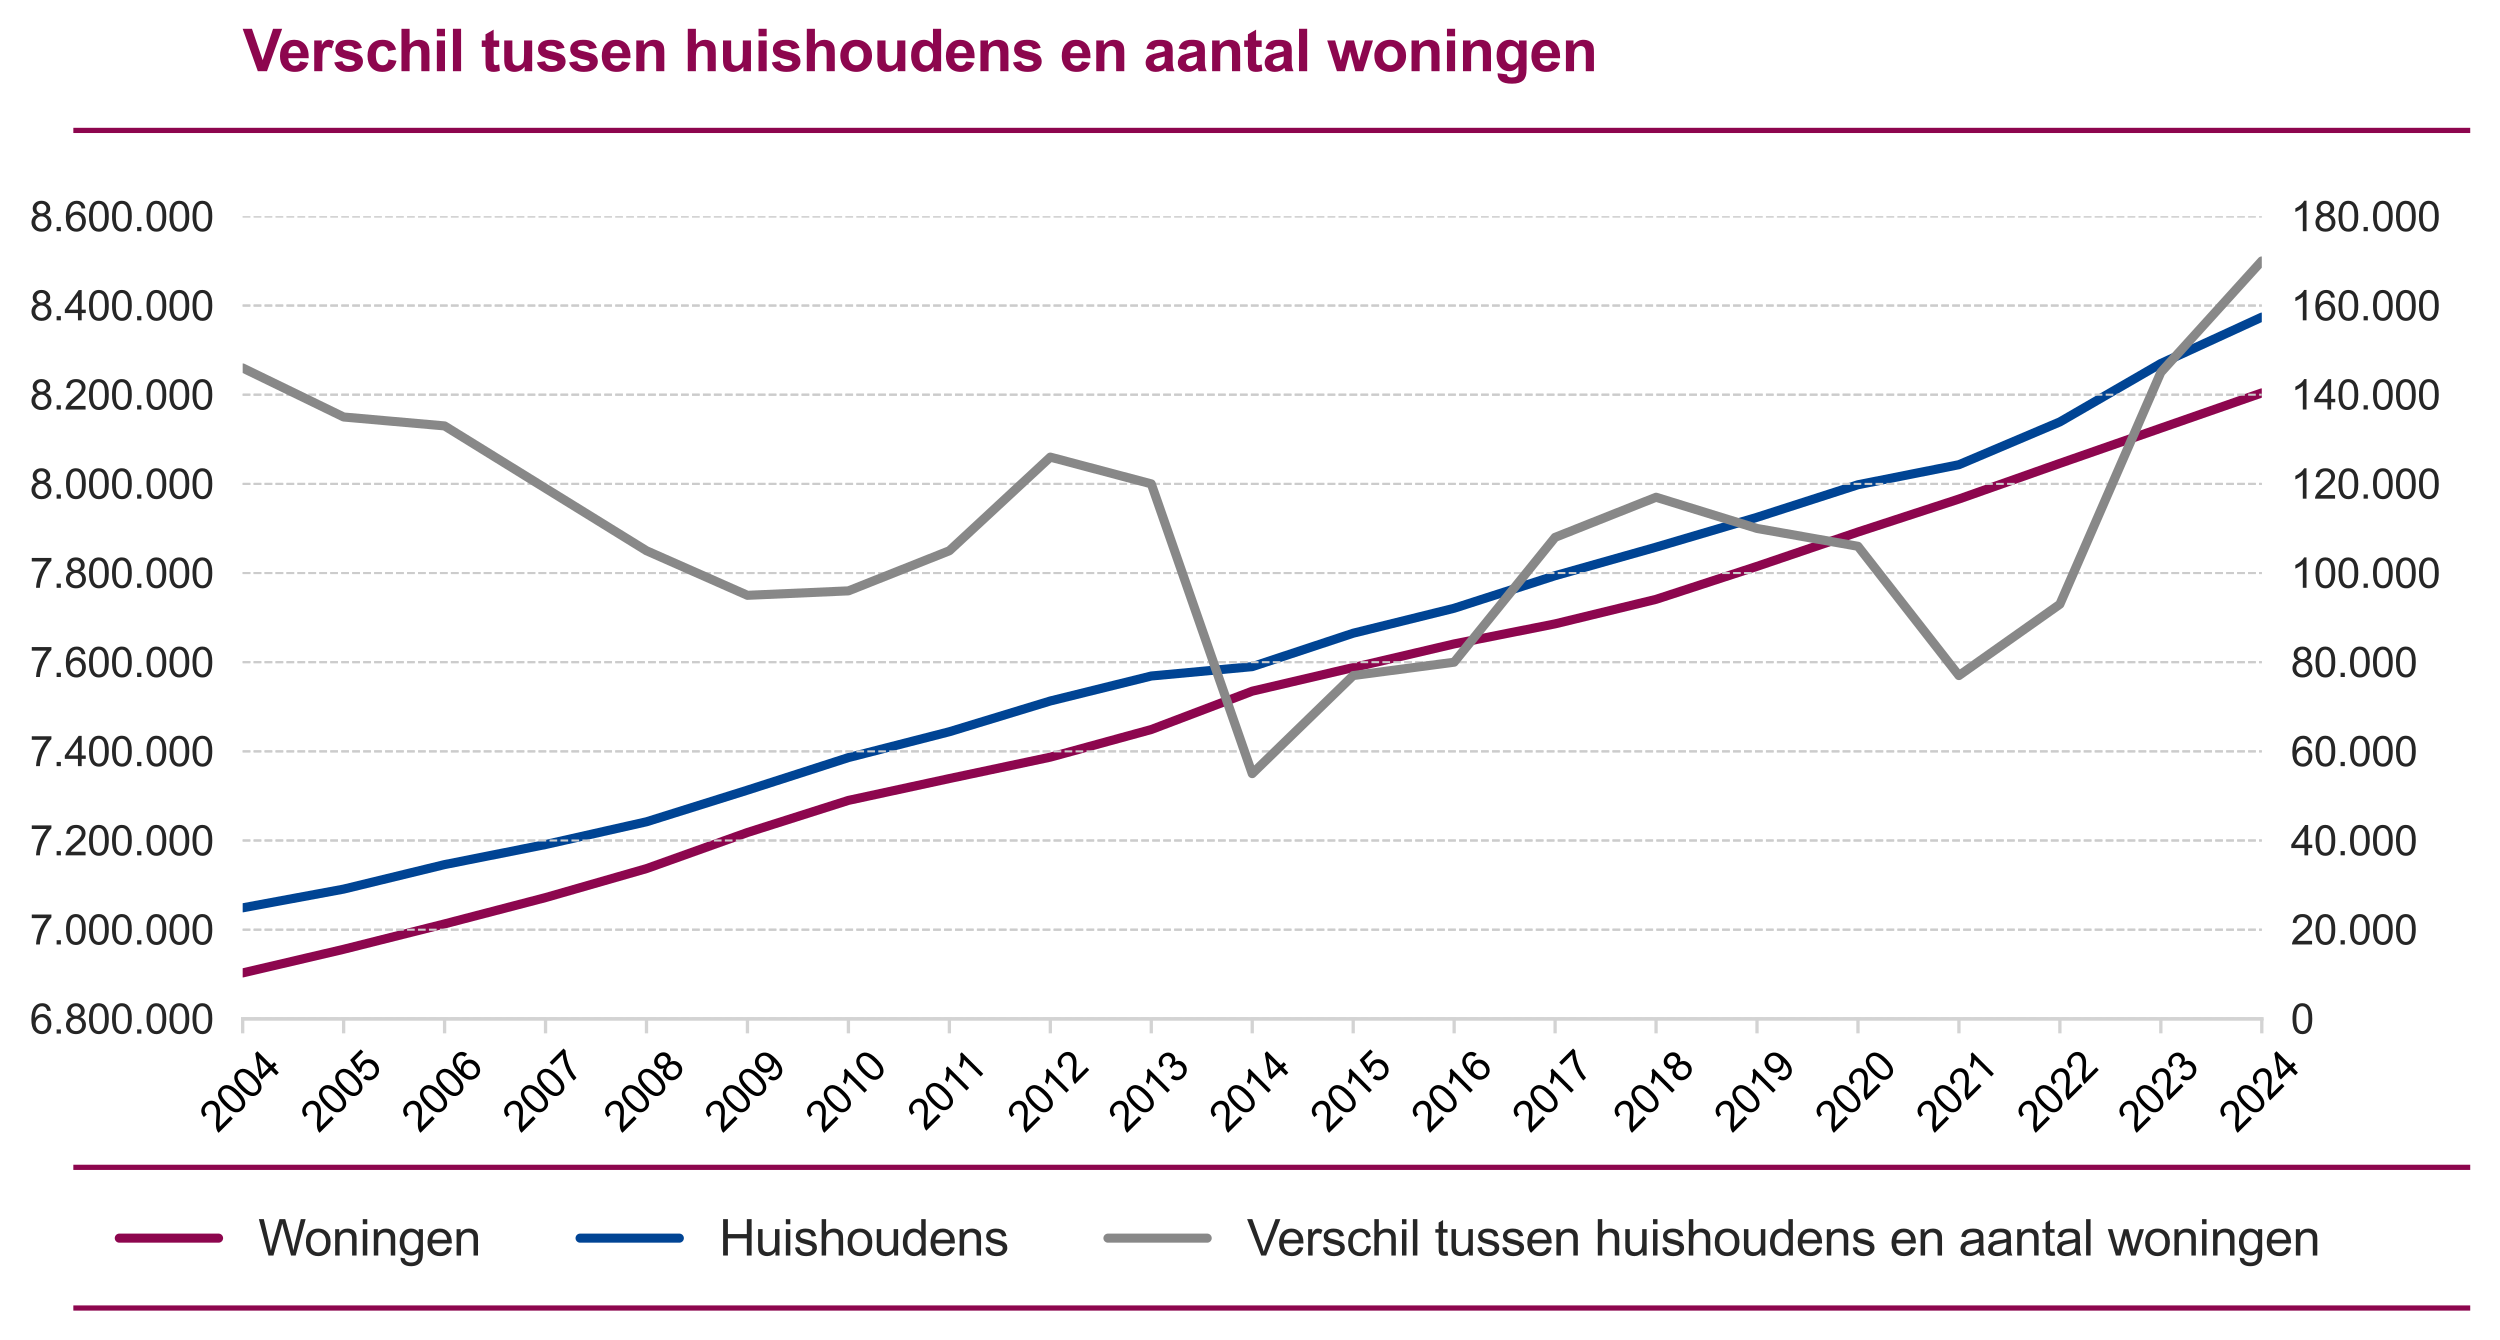 <svg xmlns="http://www.w3.org/2000/svg" xmlns:xlink="http://www.w3.org/1999/xlink" width="806.044" height="432.169" viewBox="0 0 604.533 324.127">
    <defs>
        <style>
            *{stroke-linejoin:round;stroke-linecap:butt}
        </style>
    </defs>
    <g id="figure_1">
        <path id="patch_1" d="M0 324.127h604.533V0H0z" style="fill:none"/>
        <g id="axes_1">
            <path id="patch_2" d="M58.683 246.367h488.25V52.327H58.683z" style="fill:none"/>
            <g id="matplotlib.axis_1">
                <g id="xtick_1">
                    <g id="line2d_1">
                        <defs>
                            <path id="m8149cb7af1" d="M0 0v3.5" style="stroke:#d3d3d3;stroke-width:.8"/>
                        </defs>
                        <use xlink:href="#m8149cb7af1" x="58.683" y="246.367" style="fill:#d3d3d3;stroke:#d3d3d3;stroke-width:.8"/>
                    </g>
                    <g id="text_1" transform="scale(.1 -.1)rotate(45 3572.6 -735.286)">
                        <defs>
                            <path id="ArialMT-32" d="M3222 541V0H194q-6 203 65 391 116 309 370 609 255 300 737 694 747 612 1009 970 263 358 263 677 0 334-240 563-239 230-623 230-406 0-650-244-244-243-247-674l-578 59q59 647 446 986 388 339 1042 339 659 0 1043-366 385-365 385-906 0-275-113-541-112-265-373-559t-867-806q-507-425-651-577-143-151-237-304z" transform="scale(.016)"/>
                            <path id="ArialMT-30" d="M266 2259q0 813 167 1308 167 496 496 764 330 269 830 269 369 0 647-149 278-148 459-428 182-279 285-681 103-401 103-1083 0-806-166-1301-165-495-495-766-329-270-833-270-662 0-1040 475-453 572-453 1862m578 0q0-1128 264-1502 264-373 651-373 388 0 652 375t264 1500q0 1132-264 1503-264 372-658 372-387 0-619-328-290-418-290-1547" transform="scale(.016)"/>
                            <path id="ArialMT-34" d="M2069 0v1097H81v516l2091 2968h459V1613h619v-516h-619V0zm0 1613v2065L634 1613z" transform="scale(.016)"/>
                        </defs>
                        <use xlink:href="#ArialMT-32"/>
                        <use xlink:href="#ArialMT-30" transform="translate(55.615)"/>
                        <use xlink:href="#ArialMT-30" transform="translate(111.23)"/>
                        <use xlink:href="#ArialMT-34" transform="translate(166.846)"/>
                    </g>
                </g>
                <g id="xtick_2">
                    <use xlink:href="#m8149cb7af1" id="line2d_2" x="83.095" y="246.367" style="fill:#d3d3d3;stroke:#d3d3d3;stroke-width:.8"/>
                    <g id="text_2" transform="scale(.1 -.1)rotate(45 3694.662 -440.601)">
                        <defs>
                            <path id="ArialMT-35" d="m266 1200 590 50q66-431 305-649 239-217 577-217 406 0 687 306 281 307 281 813 0 481-270 759-270 279-708 279-272 0-491-124-218-123-343-320l-528 69 443 2353h2279v-538H1259l-246-1231q412 288 865 288 600 0 1012-416 413-416 413-1069 0-622-362-1075Q2500-78 1738-78q-625 0-1021 350-395 350-451 928" transform="scale(.016)"/>
                        </defs>
                        <use xlink:href="#ArialMT-32"/>
                        <use xlink:href="#ArialMT-30" transform="translate(55.615)"/>
                        <use xlink:href="#ArialMT-30" transform="translate(111.23)"/>
                        <use xlink:href="#ArialMT-35" transform="translate(166.846)"/>
                    </g>
                </g>
                <g id="xtick_3">
                    <use xlink:href="#m8149cb7af1" id="line2d_3" x="107.508" y="246.367" style="fill:#d3d3d3;stroke:#d3d3d3;stroke-width:.8"/>
                    <g id="text_3" transform="scale(.1 -.1)rotate(45 3816.725 -145.916)">
                        <defs>
                            <path id="ArialMT-36" d="m3184 3459-559-43q-75 331-212 481-229 241-563 241-269 0-472-150-265-194-419-566-153-372-159-1059 203 309 497 459t616 150q562 0 957-414 396-414 396-1070 0-432-186-802t-511-567-738-197q-703 0-1147 517-443 517-443 1705 0 1328 490 1931 428 525 1153 525 541 0 886-303 346-303 414-838M888 1484q0-290 123-556 123-265 345-405 222-139 466-139 356 0 612 287 257 288 257 782 0 475-254 748-253 274-637 274-381 0-647-274-265-273-265-717" transform="scale(.016)"/>
                        </defs>
                        <use xlink:href="#ArialMT-32"/>
                        <use xlink:href="#ArialMT-30" transform="translate(55.615)"/>
                        <use xlink:href="#ArialMT-30" transform="translate(111.23)"/>
                        <use xlink:href="#ArialMT-36" transform="translate(166.846)"/>
                    </g>
                </g>
                <g id="xtick_4">
                    <use xlink:href="#m8149cb7af1" id="line2d_4" x="131.92" y="246.367" style="fill:#d3d3d3;stroke:#d3d3d3;stroke-width:.8"/>
                    <g id="text_4" transform="scale(.1 -.1)rotate(45 3938.787 148.769)">
                        <defs>
                            <path id="ArialMT-37" d="M303 3981v541h2966v-438q-438-465-868-1237-429-772-663-1588Q1569 684 1522 0H944q9 541 212 1306 203 766 583 1477t808 1198z" transform="scale(.016)"/>
                        </defs>
                        <use xlink:href="#ArialMT-32"/>
                        <use xlink:href="#ArialMT-30" transform="translate(55.615)"/>
                        <use xlink:href="#ArialMT-30" transform="translate(111.23)"/>
                        <use xlink:href="#ArialMT-37" transform="translate(166.846)"/>
                    </g>
                </g>
                <g id="xtick_5">
                    <use xlink:href="#m8149cb7af1" id="line2d_5" x="156.333" y="246.367" style="fill:#d3d3d3;stroke:#d3d3d3;stroke-width:.8"/>
                    <g id="text_5" transform="scale(.1 -.1)rotate(45 4060.85 443.454)">
                        <defs>
                            <path id="ArialMT-38" d="M1131 2484q-350 129-519 366-168 238-168 569 0 500 359 840 360 341 956 341 600 0 966-349 366-348 366-848 0-319-168-555-167-235-507-364 422-137 642-444 220-306 220-731 0-587-416-987Q2447-78 1769-78T675 323Q259 725 259 1325q0 447 227 748 227 302 645 411m-112 954q0-325 209-532 210-206 544-206 325 0 533 204 208 205 208 502 0 310-215 521-214 211-532 211-322 0-535-207-212-206-212-493M838 1322q0-241 114-466t339-349q225-123 484-123 403 0 665 259 263 260 263 660 0 406-270 672t-677 266q-397 0-658-263-260-262-260-656" transform="scale(.016)"/>
                        </defs>
                        <use xlink:href="#ArialMT-32"/>
                        <use xlink:href="#ArialMT-30" transform="translate(55.615)"/>
                        <use xlink:href="#ArialMT-30" transform="translate(111.23)"/>
                        <use xlink:href="#ArialMT-38" transform="translate(166.846)"/>
                    </g>
                </g>
                <g id="xtick_6">
                    <use xlink:href="#m8149cb7af1" id="line2d_6" x="180.745" y="246.367" style="fill:#d3d3d3;stroke:#d3d3d3;stroke-width:.8"/>
                    <g id="text_6" transform="scale(.1 -.1)rotate(45 4182.912 738.139)">
                        <defs>
                            <path id="ArialMT-39" d="m350 1059 541 50q68-381 262-553t497-172q259 0 454 119 196 119 321 317 125 199 209 536 85 338 85 688 0 37-3 112-169-268-461-436-292-167-633-167-569 0-963 412-393 413-393 1088 0 697 411 1122t1029 425q447 0 817-241 371-240 563-686 192-445 192-1289 0-878-191-1398-190-520-567-792-376-272-882-272-538 0-879 298-340 299-409 839m2303 2022q0 485-258 769-257 284-620 284-375 0-653-306t-278-794q0-437 264-711 264-273 651-273 391 0 642 273 252 274 252 758" transform="scale(.016)"/>
                        </defs>
                        <use xlink:href="#ArialMT-32"/>
                        <use xlink:href="#ArialMT-30" transform="translate(55.615)"/>
                        <use xlink:href="#ArialMT-30" transform="translate(111.23)"/>
                        <use xlink:href="#ArialMT-39" transform="translate(166.846)"/>
                    </g>
                </g>
                <g id="xtick_7">
                    <use xlink:href="#m8149cb7af1" id="line2d_7" x="205.158" y="246.367" style="fill:#d3d3d3;stroke:#d3d3d3;stroke-width:.8"/>
                    <g id="text_7" transform="scale(.1 -.1)rotate(45 4304.975 1032.824)">
                        <defs>
                            <path id="ArialMT-31" d="M2384 0h-562v3584q-203-193-533-387t-592-291v544q472 222 825 537 353 316 500 613h362z" transform="scale(.016)"/>
                        </defs>
                        <use xlink:href="#ArialMT-32"/>
                        <use xlink:href="#ArialMT-30" transform="translate(55.615)"/>
                        <use xlink:href="#ArialMT-31" transform="translate(111.23)"/>
                        <use xlink:href="#ArialMT-30" transform="translate(166.846)"/>
                    </g>
                </g>
                <g id="xtick_8">
                    <use xlink:href="#m8149cb7af1" id="line2d_8" x="229.57" y="246.367" style="fill:#d3d3d3;stroke:#d3d3d3;stroke-width:.8"/>
                    <g id="text_8" transform="scale(.1 -.1)rotate(45 4422.046 1333.263)">
                        <use xlink:href="#ArialMT-32"/>
                        <use xlink:href="#ArialMT-30" transform="translate(55.615)"/>
                        <use xlink:href="#ArialMT-31" transform="translate(111.23)"/>
                        <use xlink:href="#ArialMT-31" transform="translate(159.47)"/>
                    </g>
                </g>
                <g id="xtick_9">
                    <use xlink:href="#m8149cb7af1" id="line2d_9" x="253.983" y="246.367" style="fill:#d3d3d3;stroke:#d3d3d3;stroke-width:.8"/>
                    <g id="text_9" transform="scale(.1 -.1)rotate(45 4549.1 1622.193)">
                        <use xlink:href="#ArialMT-32"/>
                        <use xlink:href="#ArialMT-30" transform="translate(55.615)"/>
                        <use xlink:href="#ArialMT-31" transform="translate(111.23)"/>
                        <use xlink:href="#ArialMT-32" transform="translate(166.846)"/>
                    </g>
                </g>
                <g id="xtick_10">
                    <use xlink:href="#m8149cb7af1" id="line2d_10" x="278.395" y="246.367" style="fill:#d3d3d3;stroke:#d3d3d3;stroke-width:.8"/>
                    <g id="text_10" transform="scale(.1 -.1)rotate(45 4671.162 1916.878)">
                        <defs>
                            <path id="ArialMT-33" d="m269 1209 562 75q97-478 330-689t567-211q397 0 670 275 274 275 274 682 0 387-253 638-253 252-644 252-159 0-397-62l63 494q56-7 90-7 360 0 647 187 288 188 288 579 0 309-210 512-209 204-540 204-328 0-547-207-219-206-281-618l-563 100q103 565 468 876 366 311 910 311 375 0 690-161 316-161 483-439 168-278 168-591 0-296-160-540-159-244-471-388 406-93 631-389 225-295 225-739 0-600-438-1017Q2394-81 1725-81q-603 0-1002 359-398 360-454 931" transform="scale(.016)"/>
                        </defs>
                        <use xlink:href="#ArialMT-32"/>
                        <use xlink:href="#ArialMT-30" transform="translate(55.615)"/>
                        <use xlink:href="#ArialMT-31" transform="translate(111.23)"/>
                        <use xlink:href="#ArialMT-33" transform="translate(166.846)"/>
                    </g>
                </g>
                <g id="xtick_11">
                    <use xlink:href="#m8149cb7af1" id="line2d_11" x="302.808" y="246.367" style="fill:#d3d3d3;stroke:#d3d3d3;stroke-width:.8"/>
                    <g id="text_11" transform="scale(.1 -.1)rotate(45 4793.225 2211.563)">
                        <use xlink:href="#ArialMT-32"/>
                        <use xlink:href="#ArialMT-30" transform="translate(55.615)"/>
                        <use xlink:href="#ArialMT-31" transform="translate(111.23)"/>
                        <use xlink:href="#ArialMT-34" transform="translate(166.846)"/>
                    </g>
                </g>
                <g id="xtick_12">
                    <use xlink:href="#m8149cb7af1" id="line2d_12" x="327.22" y="246.367" style="fill:#d3d3d3;stroke:#d3d3d3;stroke-width:.8"/>
                    <g id="text_12" transform="scale(.1 -.1)rotate(45 4915.287 2506.248)">
                        <use xlink:href="#ArialMT-32"/>
                        <use xlink:href="#ArialMT-30" transform="translate(55.615)"/>
                        <use xlink:href="#ArialMT-31" transform="translate(111.23)"/>
                        <use xlink:href="#ArialMT-35" transform="translate(166.846)"/>
                    </g>
                </g>
                <g id="xtick_13">
                    <use xlink:href="#m8149cb7af1" id="line2d_13" x="351.633" y="246.367" style="fill:#d3d3d3;stroke:#d3d3d3;stroke-width:.8"/>
                    <g id="text_13" transform="scale(.1 -.1)rotate(45 5037.35 2800.933)">
                        <use xlink:href="#ArialMT-32"/>
                        <use xlink:href="#ArialMT-30" transform="translate(55.615)"/>
                        <use xlink:href="#ArialMT-31" transform="translate(111.23)"/>
                        <use xlink:href="#ArialMT-36" transform="translate(166.846)"/>
                    </g>
                </g>
                <g id="xtick_14">
                    <use xlink:href="#m8149cb7af1" id="line2d_14" x="376.045" y="246.367" style="fill:#d3d3d3;stroke:#d3d3d3;stroke-width:.8"/>
                    <g id="text_14" transform="scale(.1 -.1)rotate(45 5159.412 3095.618)">
                        <use xlink:href="#ArialMT-32"/>
                        <use xlink:href="#ArialMT-30" transform="translate(55.615)"/>
                        <use xlink:href="#ArialMT-31" transform="translate(111.23)"/>
                        <use xlink:href="#ArialMT-37" transform="translate(166.846)"/>
                    </g>
                </g>
                <g id="xtick_15">
                    <use xlink:href="#m8149cb7af1" id="line2d_15" x="400.458" y="246.367" style="fill:#d3d3d3;stroke:#d3d3d3;stroke-width:.8"/>
                    <g id="text_15" transform="scale(.1 -.1)rotate(45 5281.475 3390.303)">
                        <use xlink:href="#ArialMT-32"/>
                        <use xlink:href="#ArialMT-30" transform="translate(55.615)"/>
                        <use xlink:href="#ArialMT-31" transform="translate(111.23)"/>
                        <use xlink:href="#ArialMT-38" transform="translate(166.846)"/>
                    </g>
                </g>
                <g id="xtick_16">
                    <use xlink:href="#m8149cb7af1" id="line2d_16" x="424.87" y="246.367" style="fill:#d3d3d3;stroke:#d3d3d3;stroke-width:.8"/>
                    <g id="text_16" transform="scale(.1 -.1)rotate(45 5403.537 3684.988)">
                        <use xlink:href="#ArialMT-32"/>
                        <use xlink:href="#ArialMT-30" transform="translate(55.615)"/>
                        <use xlink:href="#ArialMT-31" transform="translate(111.23)"/>
                        <use xlink:href="#ArialMT-39" transform="translate(166.846)"/>
                    </g>
                </g>
                <g id="xtick_17">
                    <use xlink:href="#m8149cb7af1" id="line2d_17" x="449.283" y="246.367" style="fill:#d3d3d3;stroke:#d3d3d3;stroke-width:.8"/>
                    <g id="text_17" transform="scale(.1 -.1)rotate(45 5525.6 3979.673)">
                        <use xlink:href="#ArialMT-32"/>
                        <use xlink:href="#ArialMT-30" transform="translate(55.615)"/>
                        <use xlink:href="#ArialMT-32" transform="translate(111.23)"/>
                        <use xlink:href="#ArialMT-30" transform="translate(166.846)"/>
                    </g>
                </g>
                <g id="xtick_18">
                    <use xlink:href="#m8149cb7af1" id="line2d_18" x="473.695" y="246.367" style="fill:#d3d3d3;stroke:#d3d3d3;stroke-width:.8"/>
                    <g id="text_18" transform="scale(.1 -.1)rotate(45 5647.662 4274.358)">
                        <use xlink:href="#ArialMT-32"/>
                        <use xlink:href="#ArialMT-30" transform="translate(55.615)"/>
                        <use xlink:href="#ArialMT-32" transform="translate(111.23)"/>
                        <use xlink:href="#ArialMT-31" transform="translate(166.846)"/>
                    </g>
                </g>
                <g id="xtick_19">
                    <use xlink:href="#m8149cb7af1" id="line2d_19" x="498.108" y="246.367" style="fill:#d3d3d3;stroke:#d3d3d3;stroke-width:.8"/>
                    <g id="text_19" transform="scale(.1 -.1)rotate(45 5769.725 4569.043)">
                        <use xlink:href="#ArialMT-32"/>
                        <use xlink:href="#ArialMT-30" transform="translate(55.615)"/>
                        <use xlink:href="#ArialMT-32" transform="translate(111.23)"/>
                        <use xlink:href="#ArialMT-32" transform="translate(166.846)"/>
                    </g>
                </g>
                <g id="xtick_20">
                    <use xlink:href="#m8149cb7af1" id="line2d_20" x="522.52" y="246.367" style="fill:#d3d3d3;stroke:#d3d3d3;stroke-width:.8"/>
                    <g id="text_20" transform="scale(.1 -.1)rotate(45 5891.787 4863.728)">
                        <use xlink:href="#ArialMT-32"/>
                        <use xlink:href="#ArialMT-30" transform="translate(55.615)"/>
                        <use xlink:href="#ArialMT-32" transform="translate(111.23)"/>
                        <use xlink:href="#ArialMT-33" transform="translate(166.846)"/>
                    </g>
                </g>
                <g id="xtick_21">
                    <use xlink:href="#m8149cb7af1" id="line2d_21" x="546.933" y="246.367" style="fill:#d3d3d3;stroke:#d3d3d3;stroke-width:.8"/>
                    <g id="text_21" transform="scale(.1 -.1)rotate(45 6013.85 5158.413)">
                        <use xlink:href="#ArialMT-32"/>
                        <use xlink:href="#ArialMT-30" transform="translate(55.615)"/>
                        <use xlink:href="#ArialMT-32" transform="translate(111.23)"/>
                        <use xlink:href="#ArialMT-34" transform="translate(166.846)"/>
                    </g>
                </g>
            </g>
            <g id="matplotlib.axis_2">
                <g id="ytick_1">
                    <path id="line2d_22" d="M58.683 246.367h488.25" clip-path="url(#pfc287acd45)" style="fill:none;stroke-dasharray:1.85,.8;stroke-dashoffset:0;stroke:#ccc;stroke-width:.5"/>
                    <g id="line2d_23">
                        <defs>
                            <path id="m5131e9c324" d="M0 0h-3.5"/>
                        </defs>
                        <use xlink:href="#m5131e9c324" x="58.683" y="246.367" style="fill:#d3d3d3"/>
                    </g>
                    <g id="text_22" style="fill:#262626" transform="matrix(.1 0 0 -.1 7.2 249.946)">
                        <defs>
                            <path id="ArialMT-2e" d="M581 0v641h641V0z" transform="scale(.016)"/>
                        </defs>
                        <use xlink:href="#ArialMT-36"/>
                        <use xlink:href="#ArialMT-2e" transform="translate(55.615)"/>
                        <use xlink:href="#ArialMT-38" transform="translate(83.398)"/>
                        <use xlink:href="#ArialMT-30" transform="translate(139.014)"/>
                        <use xlink:href="#ArialMT-30" transform="translate(194.629)"/>
                        <use xlink:href="#ArialMT-2e" transform="translate(250.244)"/>
                        <use xlink:href="#ArialMT-30" transform="translate(278.027)"/>
                        <use xlink:href="#ArialMT-30" transform="translate(333.643)"/>
                        <use xlink:href="#ArialMT-30" transform="translate(389.258)"/>
                    </g>
                </g>
                <g id="ytick_2">
                    <path id="line2d_24" d="M58.683 224.807h488.25" clip-path="url(#pfc287acd45)" style="fill:none;stroke-dasharray:1.85,.8;stroke-dashoffset:0;stroke:#ccc;stroke-width:.5"/>
                    <use xlink:href="#m5131e9c324" id="line2d_25" x="58.683" y="224.807" style="fill:#d3d3d3"/>
                    <g id="text_23" style="fill:#262626" transform="matrix(.1 0 0 -.1 7.2 228.386)">
                        <use xlink:href="#ArialMT-37"/>
                        <use xlink:href="#ArialMT-2e" transform="translate(55.615)"/>
                        <use xlink:href="#ArialMT-30" transform="translate(83.398)"/>
                        <use xlink:href="#ArialMT-30" transform="translate(139.014)"/>
                        <use xlink:href="#ArialMT-30" transform="translate(194.629)"/>
                        <use xlink:href="#ArialMT-2e" transform="translate(250.244)"/>
                        <use xlink:href="#ArialMT-30" transform="translate(278.027)"/>
                        <use xlink:href="#ArialMT-30" transform="translate(333.643)"/>
                        <use xlink:href="#ArialMT-30" transform="translate(389.258)"/>
                    </g>
                </g>
                <g id="ytick_3">
                    <path id="line2d_26" d="M58.683 203.247h488.25" clip-path="url(#pfc287acd45)" style="fill:none;stroke-dasharray:1.85,.8;stroke-dashoffset:0;stroke:#ccc;stroke-width:.5"/>
                    <use xlink:href="#m5131e9c324" id="line2d_27" x="58.683" y="203.247" style="fill:#d3d3d3"/>
                    <g id="text_24" style="fill:#262626" transform="matrix(.1 0 0 -.1 7.2 206.826)">
                        <use xlink:href="#ArialMT-37"/>
                        <use xlink:href="#ArialMT-2e" transform="translate(55.615)"/>
                        <use xlink:href="#ArialMT-32" transform="translate(83.398)"/>
                        <use xlink:href="#ArialMT-30" transform="translate(139.014)"/>
                        <use xlink:href="#ArialMT-30" transform="translate(194.629)"/>
                        <use xlink:href="#ArialMT-2e" transform="translate(250.244)"/>
                        <use xlink:href="#ArialMT-30" transform="translate(278.027)"/>
                        <use xlink:href="#ArialMT-30" transform="translate(333.643)"/>
                        <use xlink:href="#ArialMT-30" transform="translate(389.258)"/>
                    </g>
                </g>
                <g id="ytick_4">
                    <path id="line2d_28" d="M58.683 181.687h488.25" clip-path="url(#pfc287acd45)" style="fill:none;stroke-dasharray:1.85,.8;stroke-dashoffset:0;stroke:#ccc;stroke-width:.5"/>
                    <use xlink:href="#m5131e9c324" id="line2d_29" x="58.683" y="181.687" style="fill:#d3d3d3"/>
                    <g id="text_25" style="fill:#262626" transform="matrix(.1 0 0 -.1 7.2 185.266)">
                        <use xlink:href="#ArialMT-37"/>
                        <use xlink:href="#ArialMT-2e" transform="translate(55.615)"/>
                        <use xlink:href="#ArialMT-34" transform="translate(83.398)"/>
                        <use xlink:href="#ArialMT-30" transform="translate(139.014)"/>
                        <use xlink:href="#ArialMT-30" transform="translate(194.629)"/>
                        <use xlink:href="#ArialMT-2e" transform="translate(250.244)"/>
                        <use xlink:href="#ArialMT-30" transform="translate(278.027)"/>
                        <use xlink:href="#ArialMT-30" transform="translate(333.643)"/>
                        <use xlink:href="#ArialMT-30" transform="translate(389.258)"/>
                    </g>
                </g>
                <g id="ytick_5">
                    <path id="line2d_30" d="M58.683 160.127h488.25" clip-path="url(#pfc287acd45)" style="fill:none;stroke-dasharray:1.85,.8;stroke-dashoffset:0;stroke:#ccc;stroke-width:.5"/>
                    <use xlink:href="#m5131e9c324" id="line2d_31" x="58.683" y="160.127" style="fill:#d3d3d3"/>
                    <g id="text_26" style="fill:#262626" transform="matrix(.1 0 0 -.1 7.2 163.706)">
                        <use xlink:href="#ArialMT-37"/>
                        <use xlink:href="#ArialMT-2e" transform="translate(55.615)"/>
                        <use xlink:href="#ArialMT-36" transform="translate(83.398)"/>
                        <use xlink:href="#ArialMT-30" transform="translate(139.014)"/>
                        <use xlink:href="#ArialMT-30" transform="translate(194.629)"/>
                        <use xlink:href="#ArialMT-2e" transform="translate(250.244)"/>
                        <use xlink:href="#ArialMT-30" transform="translate(278.027)"/>
                        <use xlink:href="#ArialMT-30" transform="translate(333.643)"/>
                        <use xlink:href="#ArialMT-30" transform="translate(389.258)"/>
                    </g>
                </g>
                <g id="ytick_6">
                    <path id="line2d_32" d="M58.683 138.567h488.25" clip-path="url(#pfc287acd45)" style="fill:none;stroke-dasharray:1.85,.8;stroke-dashoffset:0;stroke:#ccc;stroke-width:.5"/>
                    <use xlink:href="#m5131e9c324" id="line2d_33" x="58.683" y="138.567" style="fill:#d3d3d3"/>
                    <g id="text_27" style="fill:#262626" transform="matrix(.1 0 0 -.1 7.2 142.146)">
                        <use xlink:href="#ArialMT-37"/>
                        <use xlink:href="#ArialMT-2e" transform="translate(55.615)"/>
                        <use xlink:href="#ArialMT-38" transform="translate(83.398)"/>
                        <use xlink:href="#ArialMT-30" transform="translate(139.014)"/>
                        <use xlink:href="#ArialMT-30" transform="translate(194.629)"/>
                        <use xlink:href="#ArialMT-2e" transform="translate(250.244)"/>
                        <use xlink:href="#ArialMT-30" transform="translate(278.027)"/>
                        <use xlink:href="#ArialMT-30" transform="translate(333.643)"/>
                        <use xlink:href="#ArialMT-30" transform="translate(389.258)"/>
                    </g>
                </g>
                <g id="ytick_7">
                    <path id="line2d_34" d="M58.683 117.007h488.25" clip-path="url(#pfc287acd45)" style="fill:none;stroke-dasharray:1.85,.8;stroke-dashoffset:0;stroke:#ccc;stroke-width:.5"/>
                    <use xlink:href="#m5131e9c324" id="line2d_35" x="58.683" y="117.007" style="fill:#d3d3d3"/>
                    <g id="text_28" style="fill:#262626" transform="matrix(.1 0 0 -.1 7.2 120.586)">
                        <use xlink:href="#ArialMT-38"/>
                        <use xlink:href="#ArialMT-2e" transform="translate(55.615)"/>
                        <use xlink:href="#ArialMT-30" transform="translate(83.398)"/>
                        <use xlink:href="#ArialMT-30" transform="translate(139.014)"/>
                        <use xlink:href="#ArialMT-30" transform="translate(194.629)"/>
                        <use xlink:href="#ArialMT-2e" transform="translate(250.244)"/>
                        <use xlink:href="#ArialMT-30" transform="translate(278.027)"/>
                        <use xlink:href="#ArialMT-30" transform="translate(333.643)"/>
                        <use xlink:href="#ArialMT-30" transform="translate(389.258)"/>
                    </g>
                </g>
                <g id="ytick_8">
                    <path id="line2d_36" d="M58.683 95.447h488.25" clip-path="url(#pfc287acd45)" style="fill:none;stroke-dasharray:1.85,.8;stroke-dashoffset:0;stroke:#ccc;stroke-width:.5"/>
                    <use xlink:href="#m5131e9c324" id="line2d_37" x="58.683" y="95.447" style="fill:#d3d3d3"/>
                    <g id="text_29" style="fill:#262626" transform="matrix(.1 0 0 -.1 7.2 99.026)">
                        <use xlink:href="#ArialMT-38"/>
                        <use xlink:href="#ArialMT-2e" transform="translate(55.615)"/>
                        <use xlink:href="#ArialMT-32" transform="translate(83.398)"/>
                        <use xlink:href="#ArialMT-30" transform="translate(139.014)"/>
                        <use xlink:href="#ArialMT-30" transform="translate(194.629)"/>
                        <use xlink:href="#ArialMT-2e" transform="translate(250.244)"/>
                        <use xlink:href="#ArialMT-30" transform="translate(278.027)"/>
                        <use xlink:href="#ArialMT-30" transform="translate(333.643)"/>
                        <use xlink:href="#ArialMT-30" transform="translate(389.258)"/>
                    </g>
                </g>
                <g id="ytick_9">
                    <path id="line2d_38" d="M58.683 73.887h488.25" clip-path="url(#pfc287acd45)" style="fill:none;stroke-dasharray:1.85,.8;stroke-dashoffset:0;stroke:#ccc;stroke-width:.5"/>
                    <use xlink:href="#m5131e9c324" id="line2d_39" x="58.683" y="73.887" style="fill:#d3d3d3"/>
                    <g id="text_30" style="fill:#262626" transform="matrix(.1 0 0 -.1 7.2 77.466)">
                        <use xlink:href="#ArialMT-38"/>
                        <use xlink:href="#ArialMT-2e" transform="translate(55.615)"/>
                        <use xlink:href="#ArialMT-34" transform="translate(83.398)"/>
                        <use xlink:href="#ArialMT-30" transform="translate(139.014)"/>
                        <use xlink:href="#ArialMT-30" transform="translate(194.629)"/>
                        <use xlink:href="#ArialMT-2e" transform="translate(250.244)"/>
                        <use xlink:href="#ArialMT-30" transform="translate(278.027)"/>
                        <use xlink:href="#ArialMT-30" transform="translate(333.643)"/>
                        <use xlink:href="#ArialMT-30" transform="translate(389.258)"/>
                    </g>
                </g>
                <g id="ytick_10">
                    <path id="line2d_40" d="M58.683 52.327h488.25" clip-path="url(#pfc287acd45)" style="fill:none;stroke-dasharray:1.85,.8;stroke-dashoffset:0;stroke:#ccc;stroke-width:.5"/>
                    <use xlink:href="#m5131e9c324" id="line2d_41" x="58.683" y="52.327" style="fill:#d3d3d3"/>
                    <g id="text_31" style="fill:#262626" transform="matrix(.1 0 0 -.1 7.2 55.906)">
                        <use xlink:href="#ArialMT-38"/>
                        <use xlink:href="#ArialMT-2e" transform="translate(55.615)"/>
                        <use xlink:href="#ArialMT-36" transform="translate(83.398)"/>
                        <use xlink:href="#ArialMT-30" transform="translate(139.014)"/>
                        <use xlink:href="#ArialMT-30" transform="translate(194.629)"/>
                        <use xlink:href="#ArialMT-2e" transform="translate(250.244)"/>
                        <use xlink:href="#ArialMT-30" transform="translate(278.027)"/>
                        <use xlink:href="#ArialMT-30" transform="translate(333.643)"/>
                        <use xlink:href="#ArialMT-30" transform="translate(389.258)"/>
                    </g>
                </g>
            </g>
            <path id="line2d_42" d="m58.683 235.264 24.412-5.714 24.413-6.144 24.412-6.36 24.413-7.008 24.412-8.731 24.413-7.762 24.412-5.282 24.413-5.175 24.412-6.683 24.413-9.271 24.412-5.713 24.413-5.714 24.412-4.85 24.413-5.93 24.412-7.977 24.413-8.3 24.412-7.978 24.413-8.624 24.412-8.516 24.413-8.516" clip-path="url(#pfc287acd45)" style="fill:none;stroke:#8d064e;stroke-width:2.2;stroke-linecap:round"/>
            <path id="line2d_43" d="m58.683 219.525 24.412-4.528 24.413-5.929 24.412-4.85 24.413-5.499 24.412-7.653 24.413-7.87 24.412-6.252 24.413-7.438 24.412-6.037 24.413-2.264 24.412-8.085 24.413-6.037 24.412-7.87 24.413-6.898 24.412-7.223 24.413-7.87 24.412-4.85 24.413-10.35 24.412-14.121 24.413-11.211" clip-path="url(#pfc287acd45)" style="fill:none;stroke:#004494;stroke-width:2.2;stroke-linecap:round"/>
            <path id="patch_3" d="M58.683 246.367h488.25" style="fill:none;stroke:#d3d3d3;stroke-width:.8;stroke-linejoin:miter;stroke-linecap:square"/>
            <g id="text_32" style="fill:#8d064e" transform="matrix(.14 0 0 -.14 58.683 17.22)">
                <defs>
                    <path id="Arial-BoldMT-56" d="M1634 0-3 4581h1003l1159-3390 1122 3390h982L2622 0z" transform="scale(.016)"/>
                    <path id="Arial-BoldMT-65" d="m2381 1056 875-147q-168-481-533-733-364-251-910-251-866 0-1282 566-328 453-328 1143 0 825 431 1292 432 468 1091 468 741 0 1169-489t409-1499H1103q10-390 213-608 203-217 506-217 206 0 346 112 141 113 213 363m50 888q-9 381-197 579-187 199-456 199-287 0-475-209-187-210-184-569z" transform="scale(.016)"/>
                    <path id="Arial-BoldMT-72" d="M1300 0H422v3319h816v-472q209 334 376 440 167 107 380 107 300 0 578-166l-272-765q-222 143-412 143-185 0-313-102-128-101-202-367-73-265-73-1112z" transform="scale(.016)"/>
                    <path id="Arial-BoldMT-73" d="m150 947 881 134q57-256 228-389 172-133 482-133 340 0 512 125 116 88 116 235 0 100-63 165-65 63-293 116-1063 234-1347 428-394 269-394 747 0 431 340 725 341 294 1057 294 681 0 1012-222 332-222 457-656l-829-153q-53 193-202 296-148 104-423 104-346 0-496-97-100-69-100-178 0-94 87-160 119-87 820-247 702-159 980-390 275-235 275-653 0-457-381-785T1741-75q-678 0-1074 275-395 275-517 747" transform="scale(.016)"/>
                    <path id="Arial-BoldMT-63" d="m3353 2338-865-157q-44 260-199 391t-401 131q-329 0-524-227-195-226-195-757 0-591 198-835 199-243 533-243 250 0 409 142 160 142 225 489l863-147q-134-594-516-897Q2500-75 1859-75q-728 0-1161 459-432 460-432 1272 0 822 434 1280t1175 458q606 0 964-261t514-795" transform="scale(.016)"/>
                    <path id="Arial-BoldMT-68" d="M1334 4581V2897q425 497 1016 497 303 0 547-113 244-112 367-287 124-175 169-388 45-212 45-659V0h-878v1753q0 522-50 662-50 141-177 224-126 83-317 83-218 0-390-107-172-106-252-320t-80-632V0H456v4581z" transform="scale(.016)"/>
                    <path id="Arial-BoldMT-69" d="M459 3769v812h879v-812zM459 0v3319h879V0z" transform="scale(.016)"/>
                    <path id="Arial-BoldMT-6c" d="M459 0v4581h879V0z" transform="scale(.016)"/>
                    <path id="Arial-BoldMT-74" d="M1981 3319v-700h-600V1281q0-406 17-473 18-67 79-111t148-44q122 0 353 85l75-682Q1747-75 1359-75q-237 0-428 79-190 80-279 207T528 553q-28 153-28 619v1447H97v700h403v659l881 513V3319z" transform="scale(.016)"/>
                    <path id="Arial-BoldMT-75" d="M2644 0v497q-181-266-477-419-295-153-623-153-335 0-601 147-265 147-384 412-118 266-118 735v2100h878V1794q0-700 48-858 49-158 177-250t325-92q225 0 403 123 178 124 243 306 66 183 66 896v1400h878V0z" transform="scale(.016)"/>
                    <path id="Arial-BoldMT-6e" d="M3478 0h-878v1694q0 537-56 695t-183 245q-127 88-305 88-228 0-409-125t-249-332q-67-206-67-762V0H453v3319h816v-488q434 563 1094 563 290 0 530-105 241-105 364-268 124-162 172-368 49-206 49-590z" transform="scale(.016)"/>
                    <path id="Arial-BoldMT-6f" d="M256 1706q0 438 216 847 216 410 611 625 395 216 883 216 753 0 1234-489t481-1236q0-753-486-1249Q2709-75 1972-75q-456 0-870 206-414 207-630 605t-216 970m900-47q0-493 234-756 235-262 579-262t576 262q233 263 233 763 0 487-233 749-232 263-576 263t-579-263q-234-262-234-756" transform="scale(.016)"/>
                    <path id="Arial-BoldMT-64" d="M3503 0h-815v488q-204-285-481-424-276-139-557-139-572 0-980 461-407 461-407 1286 0 844 396 1283 397 439 1004 439 556 0 962-463v1650h878zM1159 1731q0-531 147-768 213-344 594-344 303 0 515 257 213 258 213 771 0 572-206 823-206 252-528 252-313 0-524-249-211-248-211-742" transform="scale(.016)"/>
                    <path id="Arial-BoldMT-61" d="m1116 2306-797 144q134 481 462 712 328 232 975 232 588 0 875-139 288-139 405-353t117-786l-9-1025q0-438 42-646 42-207 158-445h-869q-34 88-84 259-22 79-32 104-225-219-481-329-256-109-547-109-512 0-808 278-295 278-295 703 0 282 134 502 135 220 377 337 242 118 699 205 615 116 853 216v87q0 253-125 361t-472 108q-235 0-366-92t-212-324m1175-712q-169-56-535-135-365-78-478-153-172-122-172-309 0-184 137-319 138-134 351-134 237 0 453 156 159 119 209 291 35 112 35 428z" transform="scale(.016)"/>
                    <path id="Arial-BoldMT-77" d="M1078 0 28 3319h853l622-2175 572 2175h847l553-2175 634 2175h866L3909 0h-843l-572 2134L1931 0z" transform="scale(.016)"/>
                    <path id="Arial-BoldMT-67" d="m378-219 1003-122q25-175 116-240 125-94 394-94 343 0 515 103 116 69 175 222 41 109 41 403v485Q2228 0 1628 0 959 0 569 566q-306 447-306 1112 0 835 401 1275 402 441 999 441 615 0 1015-541v466h822V341q0-588-97-878-97-291-272-456-175-166-467-260t-739-94q-844 0-1197 289T375-325q0 44 3 106m785 1947q0-528 204-774 205-245 505-245 322 0 544 252t222 745q0 516-213 766-212 250-537 250-316 0-521-246-204-245-204-748" transform="scale(.016)"/>
                </defs>
                <use xlink:href="#Arial-BoldMT-56"/>
                <use xlink:href="#Arial-BoldMT-65" transform="translate(61.2)"/>
                <use xlink:href="#Arial-BoldMT-72" transform="translate(116.814)"/>
                <use xlink:href="#Arial-BoldMT-73" transform="translate(155.73)"/>
                <use xlink:href="#Arial-BoldMT-63" transform="translate(211.346)"/>
                <use xlink:href="#Arial-BoldMT-68" transform="translate(266.96)"/>
                <use xlink:href="#Arial-BoldMT-69" transform="translate(328.045)"/>
                <use xlink:href="#Arial-BoldMT-6c" transform="translate(355.828)"/>
                <use xlink:href="#Arial-BoldMT-74" transform="translate(411.395)"/>
                <use xlink:href="#Arial-BoldMT-75" transform="translate(444.695)"/>
                <use xlink:href="#Arial-BoldMT-73" transform="translate(505.78)"/>
                <use xlink:href="#Arial-BoldMT-73" transform="translate(561.395)"/>
                <use xlink:href="#Arial-BoldMT-65" transform="translate(617.01)"/>
                <use xlink:href="#Arial-BoldMT-6e" transform="translate(672.625)"/>
                <use xlink:href="#Arial-BoldMT-68" transform="translate(761.492)"/>
                <use xlink:href="#Arial-BoldMT-75" transform="translate(822.576)"/>
                <use xlink:href="#Arial-BoldMT-69" transform="translate(883.66)"/>
                <use xlink:href="#Arial-BoldMT-73" transform="translate(911.443)"/>
                <use xlink:href="#Arial-BoldMT-68" transform="translate(967.059)"/>
                <use xlink:href="#Arial-BoldMT-6f" transform="translate(1028.143)"/>
                <use xlink:href="#Arial-BoldMT-75" transform="translate(1089.227)"/>
                <use xlink:href="#Arial-BoldMT-64" transform="translate(1150.31)"/>
                <use xlink:href="#Arial-BoldMT-65" transform="translate(1211.395)"/>
                <use xlink:href="#Arial-BoldMT-6e" transform="translate(1267.01)"/>
                <use xlink:href="#Arial-BoldMT-73" transform="translate(1328.094)"/>
                <use xlink:href="#Arial-BoldMT-65" transform="translate(1411.492)"/>
                <use xlink:href="#Arial-BoldMT-6e" transform="translate(1467.107)"/>
                <use xlink:href="#Arial-BoldMT-61" transform="translate(1555.975)"/>
                <use xlink:href="#Arial-BoldMT-61" transform="translate(1611.59)"/>
                <use xlink:href="#Arial-BoldMT-6e" transform="translate(1667.205)"/>
                <use xlink:href="#Arial-BoldMT-74" transform="translate(1728.29)"/>
                <use xlink:href="#Arial-BoldMT-61" transform="translate(1761.59)"/>
                <use xlink:href="#Arial-BoldMT-6c" transform="translate(1817.205)"/>
                <use xlink:href="#Arial-BoldMT-77" transform="translate(1872.771)"/>
                <use xlink:href="#Arial-BoldMT-6f" transform="translate(1950.555)"/>
                <use xlink:href="#Arial-BoldMT-6e" transform="translate(2011.639)"/>
                <use xlink:href="#Arial-BoldMT-69" transform="translate(2072.723)"/>
                <use xlink:href="#Arial-BoldMT-6e" transform="translate(2100.506)"/>
                <use xlink:href="#Arial-BoldMT-67" transform="translate(2161.59)"/>
                <use xlink:href="#Arial-BoldMT-65" transform="translate(2222.674)"/>
                <use xlink:href="#Arial-BoldMT-6e" transform="translate(2278.29)"/>
            </g>
        </g>
        <g id="axes_2">
            <g id="matplotlib.axis_3">
                <g id="ytick_11">
                    <path id="line2d_44" d="M58.683 246.367h488.25" clip-path="url(#pfc287acd45)" style="fill:none;stroke-dasharray:1.85,.8;stroke-dashoffset:0;stroke:#ccc;stroke-width:.5"/>
                    <g id="line2d_45">
                        <defs>
                            <path id="mc4d07d05fd" d="M0 0h3.5"/>
                        </defs>
                        <use xlink:href="#mc4d07d05fd" x="546.933" y="246.367" style="fill:#d3d3d3"/>
                    </g>
                    <use xlink:href="#ArialMT-30" id="text_33" style="fill:#262626" transform="matrix(.1 0 0 -.1 553.933 249.946)"/>
                </g>
                <g id="ytick_12">
                    <path id="line2d_46" d="M58.683 224.807h488.25" clip-path="url(#pfc287acd45)" style="fill:none;stroke-dasharray:1.85,.8;stroke-dashoffset:0;stroke:#ccc;stroke-width:.5"/>
                    <use xlink:href="#mc4d07d05fd" id="line2d_47" x="546.933" y="224.807" style="fill:#d3d3d3"/>
                    <g id="text_34" style="fill:#262626" transform="matrix(.1 0 0 -.1 553.933 228.386)">
                        <use xlink:href="#ArialMT-32"/>
                        <use xlink:href="#ArialMT-30" transform="translate(55.615)"/>
                        <use xlink:href="#ArialMT-2e" transform="translate(111.23)"/>
                        <use xlink:href="#ArialMT-30" transform="translate(139.014)"/>
                        <use xlink:href="#ArialMT-30" transform="translate(194.629)"/>
                        <use xlink:href="#ArialMT-30" transform="translate(250.244)"/>
                    </g>
                </g>
                <g id="ytick_13">
                    <path id="line2d_48" d="M58.683 203.247h488.25" clip-path="url(#pfc287acd45)" style="fill:none;stroke-dasharray:1.85,.8;stroke-dashoffset:0;stroke:#ccc;stroke-width:.5"/>
                    <use xlink:href="#mc4d07d05fd" id="line2d_49" x="546.933" y="203.247" style="fill:#d3d3d3"/>
                    <g id="text_35" style="fill:#262626" transform="matrix(.1 0 0 -.1 553.933 206.826)">
                        <use xlink:href="#ArialMT-34"/>
                        <use xlink:href="#ArialMT-30" transform="translate(55.615)"/>
                        <use xlink:href="#ArialMT-2e" transform="translate(111.23)"/>
                        <use xlink:href="#ArialMT-30" transform="translate(139.014)"/>
                        <use xlink:href="#ArialMT-30" transform="translate(194.629)"/>
                        <use xlink:href="#ArialMT-30" transform="translate(250.244)"/>
                    </g>
                </g>
                <g id="ytick_14">
                    <path id="line2d_50" d="M58.683 181.687h488.25" clip-path="url(#pfc287acd45)" style="fill:none;stroke-dasharray:1.85,.8;stroke-dashoffset:0;stroke:#ccc;stroke-width:.5"/>
                    <use xlink:href="#mc4d07d05fd" id="line2d_51" x="546.933" y="181.687" style="fill:#d3d3d3"/>
                    <g id="text_36" style="fill:#262626" transform="matrix(.1 0 0 -.1 553.933 185.266)">
                        <use xlink:href="#ArialMT-36"/>
                        <use xlink:href="#ArialMT-30" transform="translate(55.615)"/>
                        <use xlink:href="#ArialMT-2e" transform="translate(111.23)"/>
                        <use xlink:href="#ArialMT-30" transform="translate(139.014)"/>
                        <use xlink:href="#ArialMT-30" transform="translate(194.629)"/>
                        <use xlink:href="#ArialMT-30" transform="translate(250.244)"/>
                    </g>
                </g>
                <g id="ytick_15">
                    <path id="line2d_52" d="M58.683 160.127h488.25" clip-path="url(#pfc287acd45)" style="fill:none;stroke-dasharray:1.85,.8;stroke-dashoffset:0;stroke:#ccc;stroke-width:.5"/>
                    <use xlink:href="#mc4d07d05fd" id="line2d_53" x="546.933" y="160.127" style="fill:#d3d3d3"/>
                    <g id="text_37" style="fill:#262626" transform="matrix(.1 0 0 -.1 553.933 163.706)">
                        <use xlink:href="#ArialMT-38"/>
                        <use xlink:href="#ArialMT-30" transform="translate(55.615)"/>
                        <use xlink:href="#ArialMT-2e" transform="translate(111.23)"/>
                        <use xlink:href="#ArialMT-30" transform="translate(139.014)"/>
                        <use xlink:href="#ArialMT-30" transform="translate(194.629)"/>
                        <use xlink:href="#ArialMT-30" transform="translate(250.244)"/>
                    </g>
                </g>
                <g id="ytick_16">
                    <path id="line2d_54" d="M58.683 138.567h488.25" clip-path="url(#pfc287acd45)" style="fill:none;stroke-dasharray:1.85,.8;stroke-dashoffset:0;stroke:#ccc;stroke-width:.5"/>
                    <use xlink:href="#mc4d07d05fd" id="line2d_55" x="546.933" y="138.567" style="fill:#d3d3d3"/>
                    <g id="text_38" style="fill:#262626" transform="matrix(.1 0 0 -.1 553.933 142.146)">
                        <use xlink:href="#ArialMT-31"/>
                        <use xlink:href="#ArialMT-30" transform="translate(55.615)"/>
                        <use xlink:href="#ArialMT-30" transform="translate(111.23)"/>
                        <use xlink:href="#ArialMT-2e" transform="translate(166.846)"/>
                        <use xlink:href="#ArialMT-30" transform="translate(194.629)"/>
                        <use xlink:href="#ArialMT-30" transform="translate(250.244)"/>
                        <use xlink:href="#ArialMT-30" transform="translate(305.86)"/>
                    </g>
                </g>
                <g id="ytick_17">
                    <path id="line2d_56" d="M58.683 117.007h488.25" clip-path="url(#pfc287acd45)" style="fill:none;stroke-dasharray:1.85,.8;stroke-dashoffset:0;stroke:#ccc;stroke-width:.5"/>
                    <use xlink:href="#mc4d07d05fd" id="line2d_57" x="546.933" y="117.007" style="fill:#d3d3d3"/>
                    <g id="text_39" style="fill:#262626" transform="matrix(.1 0 0 -.1 553.933 120.586)">
                        <use xlink:href="#ArialMT-31"/>
                        <use xlink:href="#ArialMT-32" transform="translate(55.615)"/>
                        <use xlink:href="#ArialMT-30" transform="translate(111.23)"/>
                        <use xlink:href="#ArialMT-2e" transform="translate(166.846)"/>
                        <use xlink:href="#ArialMT-30" transform="translate(194.629)"/>
                        <use xlink:href="#ArialMT-30" transform="translate(250.244)"/>
                        <use xlink:href="#ArialMT-30" transform="translate(305.86)"/>
                    </g>
                </g>
                <g id="ytick_18">
                    <path id="line2d_58" d="M58.683 95.447h488.25" clip-path="url(#pfc287acd45)" style="fill:none;stroke-dasharray:1.85,.8;stroke-dashoffset:0;stroke:#ccc;stroke-width:.5"/>
                    <use xlink:href="#mc4d07d05fd" id="line2d_59" x="546.933" y="95.447" style="fill:#d3d3d3"/>
                    <g id="text_40" style="fill:#262626" transform="matrix(.1 0 0 -.1 553.933 99.026)">
                        <use xlink:href="#ArialMT-31"/>
                        <use xlink:href="#ArialMT-34" transform="translate(55.615)"/>
                        <use xlink:href="#ArialMT-30" transform="translate(111.23)"/>
                        <use xlink:href="#ArialMT-2e" transform="translate(166.846)"/>
                        <use xlink:href="#ArialMT-30" transform="translate(194.629)"/>
                        <use xlink:href="#ArialMT-30" transform="translate(250.244)"/>
                        <use xlink:href="#ArialMT-30" transform="translate(305.86)"/>
                    </g>
                </g>
                <g id="ytick_19">
                    <path id="line2d_60" d="M58.683 73.887h488.25" clip-path="url(#pfc287acd45)" style="fill:none;stroke-dasharray:1.85,.8;stroke-dashoffset:0;stroke:#ccc;stroke-width:.5"/>
                    <use xlink:href="#mc4d07d05fd" id="line2d_61" x="546.933" y="73.887" style="fill:#d3d3d3"/>
                    <g id="text_41" style="fill:#262626" transform="matrix(.1 0 0 -.1 553.933 77.466)">
                        <use xlink:href="#ArialMT-31"/>
                        <use xlink:href="#ArialMT-36" transform="translate(55.615)"/>
                        <use xlink:href="#ArialMT-30" transform="translate(111.23)"/>
                        <use xlink:href="#ArialMT-2e" transform="translate(166.846)"/>
                        <use xlink:href="#ArialMT-30" transform="translate(194.629)"/>
                        <use xlink:href="#ArialMT-30" transform="translate(250.244)"/>
                        <use xlink:href="#ArialMT-30" transform="translate(305.86)"/>
                    </g>
                </g>
                <g id="ytick_20">
                    <path id="line2d_62" d="M58.683 52.327h488.25" clip-path="url(#pfc287acd45)" style="fill:none;stroke-dasharray:1.85,.8;stroke-dashoffset:0;stroke:#ccc;stroke-width:.5"/>
                    <use xlink:href="#mc4d07d05fd" id="line2d_63" x="546.933" y="52.327" style="fill:#d3d3d3"/>
                    <g id="text_42" style="fill:#262626" transform="matrix(.1 0 0 -.1 553.933 55.906)">
                        <use xlink:href="#ArialMT-31"/>
                        <use xlink:href="#ArialMT-38" transform="translate(55.615)"/>
                        <use xlink:href="#ArialMT-30" transform="translate(111.23)"/>
                        <use xlink:href="#ArialMT-2e" transform="translate(166.846)"/>
                        <use xlink:href="#ArialMT-30" transform="translate(194.629)"/>
                        <use xlink:href="#ArialMT-30" transform="translate(250.244)"/>
                        <use xlink:href="#ArialMT-30" transform="translate(305.86)"/>
                    </g>
                </g>
            </g>
            <path id="line2d_64" d="m58.683 88.979 24.412 11.858 24.413 2.156 24.412 15.092 24.413 15.092 24.412 10.78 24.413-1.078 24.412-9.702 24.413-22.638 24.412 6.468 24.413 70.07 24.412-23.716 24.413-3.234 24.412-30.184 24.413-9.702 24.412 7.546 24.413 4.312 24.412 31.262 24.413-17.248 24.412-56.056 24.413-26.95" clip-path="url(#pfc287acd45)" style="fill:none;stroke:#888;stroke-width:2.2;stroke-linecap:round"/>
            <path id="patch_4" d="M58.683 246.367h488.25" style="fill:none;stroke:#d3d3d3;stroke-width:.8;stroke-linejoin:miter;stroke-linecap:square"/>
        </g>
        <path id="patch_5" d="M17.733 32.167h579.6v-1.26h-579.6z" style="fill:#8d064e"/>
        <path id="patch_6" d="M17.733 282.907h579.6v-1.26h-579.6z" style="fill:#8d064e"/>
        <path id="patch_7" d="M17.733 316.927h579.6v-1.26h-579.6z" style="fill:#8d064e"/>
        <g id="legend_1">
            <path id="line2d_65" d="M28.849 299.401h24" style="fill:none;stroke:#8d064e;stroke-width:2.2;stroke-linecap:round"/>
            <g id="text_43" style="fill:#262626" transform="matrix(.12 0 0 -.12 62.449 303.601)">
                <defs>
                    <path id="ArialMT-57" d="M1294 0 78 4581h622l697-3003q112-472 194-937 175 734 206 847l872 3093h731l656-2318q247-863 357-1622 87 434 228 997l718 2943h610L4713 0h-585l-965 3491q-122 437-144 537-72-315-135-537L1913 0z" transform="scale(.016)"/>
                    <path id="ArialMT-6f" d="M213 1659q0 922 512 1366 428 369 1044 369 684 0 1118-449 435-448 435-1239 0-640-192-1008-192-367-560-570-367-203-801-203-697 0-1127 447-429 447-429 1287m578 0q0-637 278-954t700-317q419 0 697 318 278 319 278 972 0 616-280 933t-695 317q-422 0-700-316-278-315-278-953" transform="scale(.016)"/>
                    <path id="ArialMT-6e" d="M422 0v3319h506v-472q366 547 1056 547 300 0 552-108t377-283 175-415q31-157 31-547V0h-563v2019q0 344-66 514-65 170-232 271-167 102-392 102-360 0-621-228t-261-865V0z" transform="scale(.016)"/>
                    <path id="ArialMT-69" d="M425 3934v647h563v-647zM425 0v3319h563V0z" transform="scale(.016)"/>
                    <path id="ArialMT-67" d="m319-275 547-81q34-253 190-369 210-156 572-156 391 0 603 156 213 156 288 437 44 172 40 722Q2191 0 1641 0 956 0 581 494T206 1678q0 475 172 876 172 402 498 621 327 219 768 219 587 0 969-475v400h518V450q0-775-158-1098-157-324-500-511-342-188-842-188-593 0-959 267T319-275m465 1994q0-653 259-953 260-300 651-300 387 0 649 298 263 299 263 936 0 609-270 918-270 310-652 310-375 0-638-305-262-304-262-904" transform="scale(.016)"/>
                    <path id="ArialMT-65" d="m2694 1069 581-72q-137-509-509-791-372-281-950-281-728 0-1155 448-427 449-427 1258 0 838 431 1300 432 463 1119 463 666 0 1088-453t422-1275q0-50-3-150H816q31-547 309-838 278-290 694-290 309 0 528 162 219 163 347 519M847 1978h1853q-37 419-212 628-269 325-697 325-388 0-652-259t-292-694" transform="scale(.016)"/>
                </defs>
                <use xlink:href="#ArialMT-57"/>
                <use xlink:href="#ArialMT-6f" transform="translate(92.635)"/>
                <use xlink:href="#ArialMT-6e" transform="translate(148.25)"/>
                <use xlink:href="#ArialMT-69" transform="translate(203.865)"/>
                <use xlink:href="#ArialMT-6e" transform="translate(226.082)"/>
                <use xlink:href="#ArialMT-67" transform="translate(281.697)"/>
                <use xlink:href="#ArialMT-65" transform="translate(337.313)"/>
                <use xlink:href="#ArialMT-6e" transform="translate(392.928)"/>
            </g>
            <path id="line2d_66" d="M140.27 299.401h24" style="fill:none;stroke:#004494;stroke-width:2.2;stroke-linecap:round"/>
            <g id="text_44" style="fill:#262626" transform="matrix(.12 0 0 -.12 173.87 303.601)">
                <defs>
                    <path id="ArialMT-48" d="M513 0v4581h606V2700h2381v1881h606V0h-606v2159H1119V0z" transform="scale(.016)"/>
                    <path id="ArialMT-75" d="M2597 0v488Q2209-75 1544-75q-294 0-549 112-254 113-378 283-123 171-173 418-35 165-35 525v2056h563V1478q0-440 34-594 53-221 225-348t425-127 475 130 314 353q93 224 93 649v1778h562V0z" transform="scale(.016)"/>
                    <path id="ArialMT-73" d="m197 991 556 87q47-334 261-512t599-178q387 0 574 157 188 158 188 371 0 190-166 300-115 75-575 190-618 157-857 271t-363 315q-123 202-123 446 0 221 101 410 102 190 277 315 131 96 357 163 227 68 487 68 390 0 685-113 296-112 436-305 141-192 194-513l-550-75q-37 256-217 399-180 144-508 144-387 0-553-128t-166-300q0-109 69-197 69-90 216-150 84-31 497-143 597-160 832-262 236-101 370-295 135-193 135-481 0-281-164-530-164-248-474-384-309-136-699-136-647 0-986 269T197 991" transform="scale(.016)"/>
                    <path id="ArialMT-68" d="M422 0v4581h562V2938q394 456 994 456 369 0 641-146 272-145 389-401t117-744V0h-562v2103q0 422-183 614t-517 192q-250 0-471-130-220-129-314-351t-94-612V0z" transform="scale(.016)"/>
                    <path id="ArialMT-64" d="M2575 0v419Q2259-75 1647-75q-397 0-730 219T401 755q-182 392-182 901 0 497 165 902 166 405 497 620 332 216 741 216 300 0 534-127 235-126 382-329v1643h559V0zM797 1656q0-637 268-953 269-315 635-315 369 0 626 301 258 302 258 920 0 682-263 1000-262 319-646 319-375 0-627-306-251-306-251-966" transform="scale(.016)"/>
                </defs>
                <use xlink:href="#ArialMT-48"/>
                <use xlink:href="#ArialMT-75" transform="translate(72.217)"/>
                <use xlink:href="#ArialMT-69" transform="translate(127.832)"/>
                <use xlink:href="#ArialMT-73" transform="translate(150.049)"/>
                <use xlink:href="#ArialMT-68" transform="translate(200.049)"/>
                <use xlink:href="#ArialMT-6f" transform="translate(255.664)"/>
                <use xlink:href="#ArialMT-75" transform="translate(311.28)"/>
                <use xlink:href="#ArialMT-64" transform="translate(366.895)"/>
                <use xlink:href="#ArialMT-65" transform="translate(422.51)"/>
                <use xlink:href="#ArialMT-6e" transform="translate(478.125)"/>
                <use xlink:href="#ArialMT-73" transform="translate(533.74)"/>
            </g>
            <path id="line2d_67" d="M267.915 299.401h24" style="fill:none;stroke:#888;stroke-width:2.2;stroke-linecap:round"/>
            <g id="text_45" style="fill:#262626" transform="matrix(.12 0 0 -.12 301.515 303.601)">
                <defs>
                    <path id="ArialMT-56" d="M1803 0 28 4581h656l1191-3328q144-400 241-750 106 375 247 750l1237 3328h619L2425 0z" transform="scale(.016)"/>
                    <path id="ArialMT-72" d="M416 0v3319h506v-503q194 353 358 465 164 113 361 113 284 0 578-181l-194-522q-206 122-412 122-185 0-332-111t-209-308q-94-300-94-656V0z" transform="scale(.016)"/>
                    <path id="ArialMT-63" d="m2588 1216 553-72q-91-572-465-896-373-323-917-323-681 0-1095 445-414 446-414 1277 0 537 178 940 178 404 542 605 364 202 793 202 540 0 884-274 344-273 441-776l-547-85q-78 335-277 503-198 169-480 169-425 0-691-305-265-304-265-963 0-669 256-972 257-303 669-303 331 0 553 203t282 625" transform="scale(.016)"/>
                    <path id="ArialMT-6c" d="M409 0v4581h563V0z" transform="scale(.016)"/>
                    <path id="ArialMT-74" d="m1650 503 81-497q-237-50-425-50-306 0-475 97-168 97-237 255t-69 664v1909H113v438h412v822l559 337V3319h566v-438h-566V941q0-241 30-310 30-68 97-109t192-41q94 0 247 22" transform="scale(.016)"/>
                    <path id="ArialMT-61" d="M2588 409q-313-265-602-375-289-109-620-109-547 0-841 267T231 875q0 244 111 445 111 202 291 324t405 184q165 44 500 85 681 81 1003 193 3 116 3 147 0 344-160 485-215 190-640 190-397 0-586-139t-280-492l-550 75q75 353 247 570t497 334q325 118 753 118 425 0 690-100 266-100 391-252 125-151 175-383 28-143 28-518v-750q0-785 36-993 36-207 143-398h-588q-87 175-112 409m-47 1257q-307-125-919-213-347-50-491-113-143-62-222-182-78-120-78-267 0-225 170-375 171-150 499-150 325 0 578 142t372 389q91 191 91 562z" transform="scale(.016)"/>
                    <path id="ArialMT-77" d="M1034 0 19 3319h581l528-1916 197-712q13 53 172 684l528 1944h578l497-1925 166-635 190 641 569 1919h547L3534 0h-584l-528 1988-128 565L1622 0z" transform="scale(.016)"/>
                </defs>
                <use xlink:href="#ArialMT-56"/>
                <use xlink:href="#ArialMT-65" transform="translate(61.2)"/>
                <use xlink:href="#ArialMT-72" transform="translate(116.814)"/>
                <use xlink:href="#ArialMT-73" transform="translate(150.115)"/>
                <use xlink:href="#ArialMT-63" transform="translate(200.115)"/>
                <use xlink:href="#ArialMT-68" transform="translate(250.115)"/>
                <use xlink:href="#ArialMT-69" transform="translate(305.73)"/>
                <use xlink:href="#ArialMT-6c" transform="translate(327.947)"/>
                <use xlink:href="#ArialMT-74" transform="translate(377.947)"/>
                <use xlink:href="#ArialMT-75" transform="translate(405.73)"/>
                <use xlink:href="#ArialMT-73" transform="translate(461.346)"/>
                <use xlink:href="#ArialMT-73" transform="translate(511.346)"/>
                <use xlink:href="#ArialMT-65" transform="translate(561.346)"/>
                <use xlink:href="#ArialMT-6e" transform="translate(616.96)"/>
                <use xlink:href="#ArialMT-68" transform="translate(700.36)"/>
                <use xlink:href="#ArialMT-75" transform="translate(755.975)"/>
                <use xlink:href="#ArialMT-69" transform="translate(811.59)"/>
                <use xlink:href="#ArialMT-73" transform="translate(833.807)"/>
                <use xlink:href="#ArialMT-68" transform="translate(883.807)"/>
                <use xlink:href="#ArialMT-6f" transform="translate(939.422)"/>
                <use xlink:href="#ArialMT-75" transform="translate(995.037)"/>
                <use xlink:href="#ArialMT-64" transform="translate(1050.652)"/>
                <use xlink:href="#ArialMT-65" transform="translate(1106.268)"/>
                <use xlink:href="#ArialMT-6e" transform="translate(1161.883)"/>
                <use xlink:href="#ArialMT-73" transform="translate(1217.498)"/>
                <use xlink:href="#ArialMT-65" transform="translate(1295.281)"/>
                <use xlink:href="#ArialMT-6e" transform="translate(1350.896)"/>
                <use xlink:href="#ArialMT-61" transform="translate(1434.295)"/>
                <use xlink:href="#ArialMT-61" transform="translate(1489.91)"/>
                <use xlink:href="#ArialMT-6e" transform="translate(1545.525)"/>
                <use xlink:href="#ArialMT-74" transform="translate(1601.14)"/>
                <use xlink:href="#ArialMT-61" transform="translate(1628.924)"/>
                <use xlink:href="#ArialMT-6c" transform="translate(1684.54)"/>
                <use xlink:href="#ArialMT-77" transform="translate(1734.54)"/>
                <use xlink:href="#ArialMT-6f" transform="translate(1806.756)"/>
                <use xlink:href="#ArialMT-6e" transform="translate(1862.371)"/>
                <use xlink:href="#ArialMT-69" transform="translate(1917.986)"/>
                <use xlink:href="#ArialMT-6e" transform="translate(1940.203)"/>
                <use xlink:href="#ArialMT-67" transform="translate(1995.818)"/>
                <use xlink:href="#ArialMT-65" transform="translate(2051.434)"/>
                <use xlink:href="#ArialMT-6e" transform="translate(2107.049)"/>
            </g>
        </g>
    </g>
    <defs>
        <clipPath id="pfc287acd45">
            <path d="M58.683 52.327h488.25v194.04H58.683z"/>
        </clipPath>
    </defs>
</svg>

